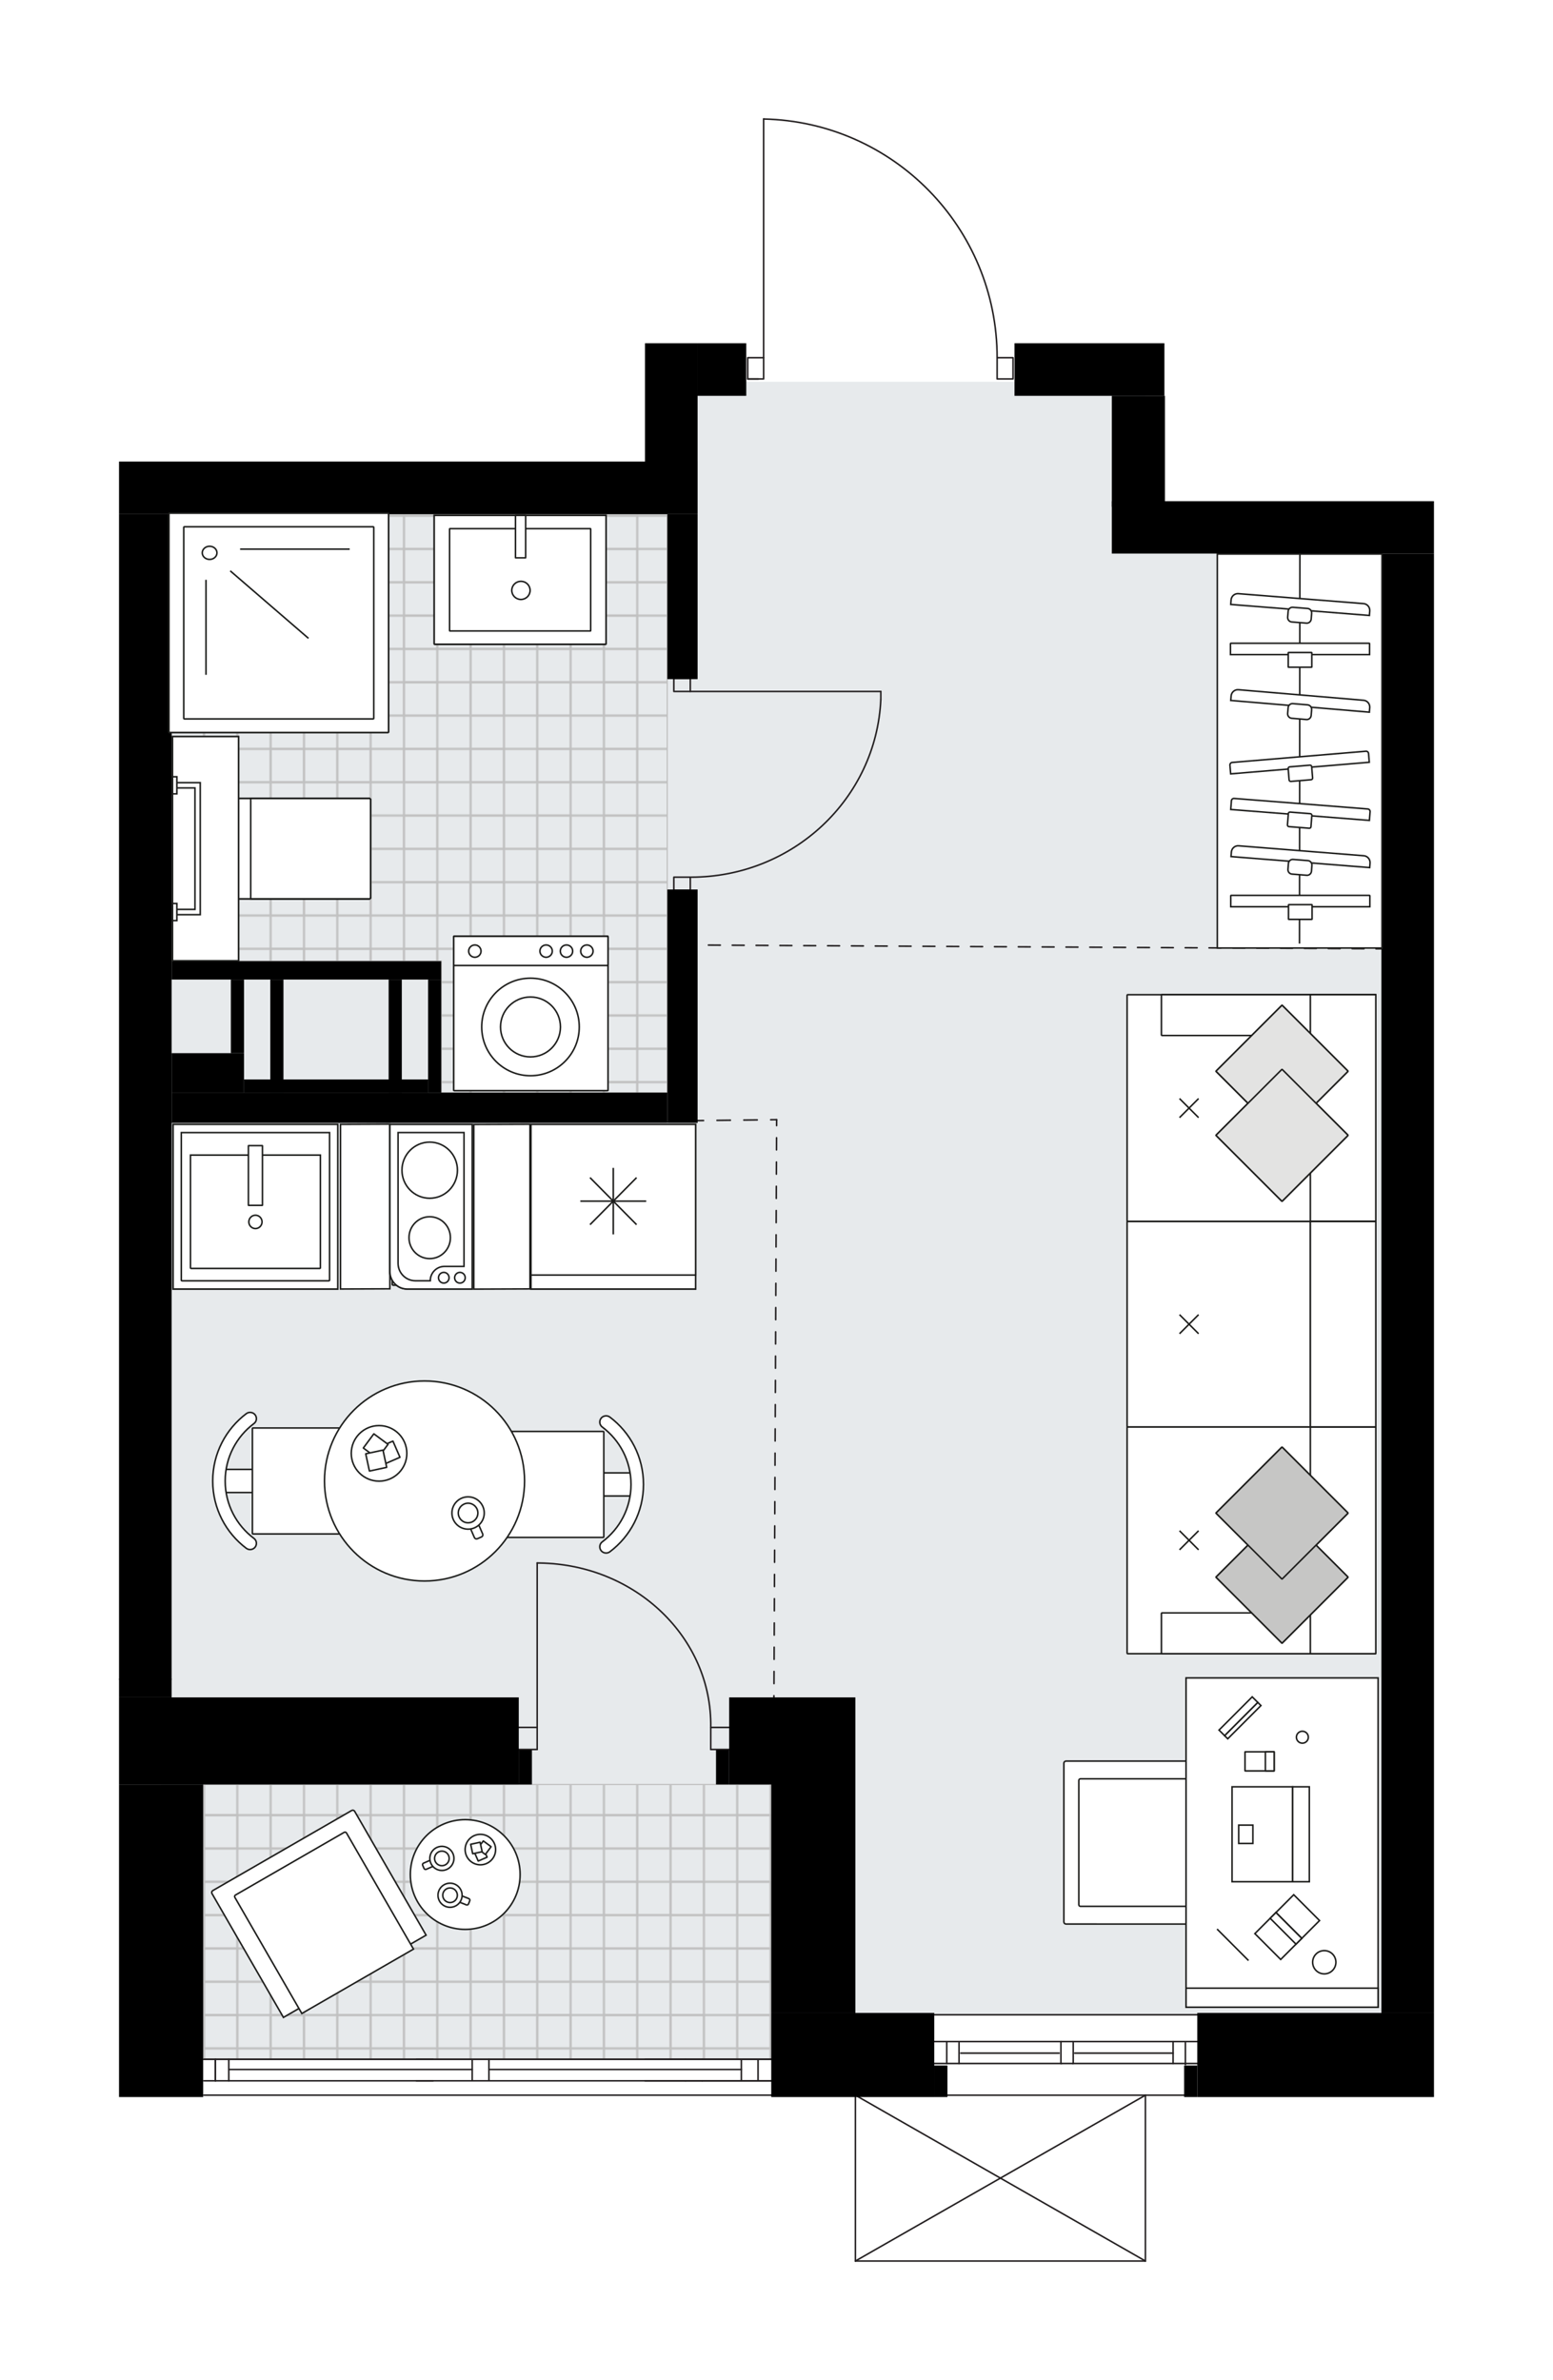 <svg xmlns="http://www.w3.org/2000/svg" xmlns:xlink="http://www.w3.org/1999/xlink" id="layer_1" style="enable-background:new 0 0 1304.79 2000;" version="1.1" viewBox="0 0 1304.79 2000" x="0px" y="0px" xml:space="preserve">
<style type="text/css">
	.st0{fill:none;}
	.st1{fill:none;stroke:#C0C0C0;stroke-width:1.3;stroke-linejoin:round;stroke-miterlimit:10;}
	.st2{fill:none;stroke:#C4C6C7;stroke-width:1.3;stroke-linecap:round;stroke-linejoin:round;stroke-miterlimit:10;}
	.st3{fill:#E7EAEC;}
	
		.st4{fill:url(#SVGID_00000011019624298529168780000000896060824787725193_);stroke:#C0C0C0;stroke-linejoin:round;stroke-miterlimit:10;}
	.st5{fill:url(#SVGID_00000166666439244935793510000018010991331542778525_);stroke:#C0C0C0;stroke-miterlimit:10;}
	.st6{fill:none;stroke:#231F20;stroke-width:1.3;stroke-linecap:round;stroke-linejoin:round;}
	.st7{fill:none;stroke:#231F20;stroke-width:1.3;stroke-linecap:round;stroke-linejoin:round;stroke-dasharray:10.015,10.015;}
	.st8{fill:none;stroke:#231F20;stroke-width:1.3;stroke-linecap:round;stroke-linejoin:round;stroke-dasharray:11.281,11.281;}
	.st9{fill:none;stroke:#231F20;stroke-width:1.3;stroke-linecap:round;stroke-linejoin:round;stroke-dasharray:10.193,10.193;}
	.st10{fill:none;stroke:#231F20;stroke-width:1.3;stroke-linecap:round;stroke-linejoin:round;stroke-miterlimit:10;}
	.st11{fill:#FFFFFF;stroke:#1D1D1B;stroke-width:1.3;stroke-miterlimit:10;}
	.st12{fill:none;stroke:#1D1D1B;stroke-width:1.3;stroke-miterlimit:10;}
	.st13{fill:#FFFFFF;stroke:#1D1E1C;stroke-width:1.3;stroke-miterlimit:10;}
	.st14{fill:#FFFFFF;stroke:#1D1E1C;stroke-width:1.3;stroke-miterlimit:10;}
	.st15{fill:#E3E3E2;stroke:#1D1D1B;stroke-width:1.3;stroke-miterlimit:10;}
	.st16{fill:#C6C6C5;stroke:#1D1D1B;stroke-width:1.3;stroke-miterlimit:10;}
	.st17{fill:none;stroke:#1D1E1C;stroke-width:1.3;stroke-miterlimit:10;}
	.st18{fill:#FFFFFF;stroke:#221F1F;stroke-linecap:round;stroke-linejoin:round;stroke-miterlimit:10;}
	.st19{fill:#231F20;}
	.st20{font-family:'Arial-BoldMT';}
	.st21{font-size:128.208px;}
	.st22{font-size:108.484px;}
	.st23{font-family:'ArialMT';}
	.st24{font-size:92.772px;}
</style>
<pattern height="56" id="SVGID_0000011261502612826950813" patternUnits="userSpaceOnUse" style="overflow:visible;" viewBox="28.65 -84.65 56 56" width="56" y="2000">
	<g>
		<rect class="st0" height="56" width="56" x="28.65" y="-84.65" />
		<g>
			<rect class="st0" height="56" width="56" x="28.65" y="-84.65" />
			<g>
				<rect class="st1" height="28.07" width="28.07" x="84.58" y="-112.65" />
			</g>
			<g>
				<rect class="st1" height="28.07" width="28.07" x="28.58" y="-112.65" />
				<rect class="st1" height="28.07" width="28.07" x="56.65" y="-112.65" />
			</g>
			<g>
				<rect class="st1" height="28.07" width="28.07" x="0.65" y="-112.65" />
			</g>
			<g>
				<rect class="st2" height="28.07" width="28.07" x="84.58" y="-84.72" />
				<rect class="st1" height="28.07" width="28.07" x="84.58" y="-84.72" />
				<rect class="st1" height="28.07" width="28.07" x="84.58" y="-56.65" />
			</g>
			<g>
				<rect class="st2" height="28.07" width="28.07" x="28.58" y="-84.72" />
				<rect class="st1" height="28.07" width="28.07" x="28.58" y="-84.72" />
				<rect class="st1" height="28.07" width="28.07" x="28.58" y="-56.65" />
				<rect class="st1" height="28.07" width="28.07" x="56.65" y="-84.72" />
				<rect class="st1" height="28.07" width="28.07" x="56.65" y="-56.65" />
			</g>
			<g>
				<rect class="st1" height="28.07" width="28.07" x="0.65" y="-84.72" />
				<rect class="st1" height="28.07" width="28.07" x="0.65" y="-56.65" />
			</g>
			<g>
				<rect class="st2" height="28.07" width="28.07" x="84.58" y="-28.72" />
				<rect class="st1" height="28.07" width="28.07" x="84.58" y="-28.72" />
			</g>
			<g>
				<rect class="st2" height="28.07" width="28.07" x="28.58" y="-28.72" />
				<rect class="st1" height="28.07" width="28.07" x="28.58" y="-28.72" />
				<rect class="st1" height="28.07" width="28.07" x="56.65" y="-28.72" />
			</g>
			<g>
				<rect class="st1" height="28.07" width="28.07" x="0.65" y="-28.72" />
			</g>
		</g>
	</g>
</pattern>
<pattern height="56" id="SVGID_1_" patternUnits="userSpaceOnUse" style="overflow:visible;" viewBox="28.65 -84.65 56 56" width="56" y="2000">
	<g>
		<rect class="st0" height="56" width="56" x="28.65" y="-84.65" />
		<g>
			<rect class="st0" height="56" width="56" x="28.65" y="-84.65" />
			<g>
				<rect class="st1" height="28.07" width="28.07" x="84.58" y="-112.65" />
			</g>
			<g>
				<rect class="st1" height="28.07" width="28.07" x="28.58" y="-112.65" />
				<rect class="st1" height="28.07" width="28.07" x="56.65" y="-112.65" />
			</g>
			<g>
				<rect class="st1" height="28.07" width="28.07" x="0.65" y="-112.65" />
			</g>
			<g>
				<rect class="st2" height="28.07" width="28.07" x="84.58" y="-84.72" />
				<rect class="st1" height="28.07" width="28.07" x="84.58" y="-84.72" />
				<rect class="st1" height="28.07" width="28.07" x="84.58" y="-56.65" />
			</g>
			<g>
				<rect class="st2" height="28.07" width="28.07" x="28.58" y="-84.72" />
				<rect class="st1" height="28.07" width="28.07" x="28.58" y="-84.72" />
				<rect class="st1" height="28.07" width="28.07" x="28.58" y="-56.65" />
				<rect class="st1" height="28.07" width="28.07" x="56.65" y="-84.72" />
				<rect class="st1" height="28.07" width="28.07" x="56.65" y="-56.65" />
			</g>
			<g>
				<rect class="st1" height="28.07" width="28.07" x="0.65" y="-84.72" />
				<rect class="st1" height="28.07" width="28.07" x="0.65" y="-56.65" />
			</g>
			<g>
				<rect class="st2" height="28.07" width="28.07" x="84.58" y="-28.72" />
				<rect class="st1" height="28.07" width="28.07" x="84.58" y="-28.72" />
			</g>
			<g>
				<rect class="st2" height="28.07" width="28.07" x="28.58" y="-28.72" />
				<rect class="st1" height="28.07" width="28.07" x="28.58" y="-28.72" />
				<rect class="st1" height="28.07" width="28.07" x="56.65" y="-28.72" />
			</g>
			<g>
				<rect class="st1" height="28.07" width="28.07" x="0.65" y="-28.72" />
			</g>
		</g>
	</g>
</pattern>
<g id="background">
</g>
<g id="floor">
	<g>
		<polygon class="st3" id="k149_00000048460963042692870150000011831250578634266264_" points="1160.59,443.21 1160.59,1730.5     1134.08,1730.5 1134.08,1693.16 756.46,1693.16 756.46,1730.5 135.35,1730.5 135.35,409.84 566.22,409.84 566.22,320.8     962.4,320.8 962.4,443.21   " />
		
			<pattern id="SVGID_00000138538188840754187720000002085683357309378472_" patternTransform="matrix(1 0 0 -1 1403.385 -17110.727)" xlink:href="#SVGID_1_">
		</pattern>
		
			<rect height="230.95" style="fill:url(#SVGID_00000138538188840754187720000002085683357309378472_);stroke:#C0C0C0;stroke-linejoin:round;stroke-miterlimit:10;" width="479.74" x="170.71" y="1499.57" />
		
			<pattern id="SVGID_00000163046615313463230040000005551548182274655885_" patternTransform="matrix(1 0 0 -1 1403.385 -17110.727)" xlink:href="#SVGID_0000011261502612826950813">
		</pattern>
		
			<polygon points="    560.59,432.03 560.59,918.36 370.78,918.36 370.78,807.66 144.08,807.66 144.08,432.03   " style="fill:url(#SVGID_00000163046615313463230040000005551548182274655885_);stroke:#C0C0C0;stroke-miterlimit:10;" />
		<g>
			<g>
				<line class="st6" x1="580.17" x2="585.17" y1="794.12" y2="794.15" />
				<line class="st7" x1="595.18" x2="1151.03" y1="794.2" y2="797.28" />
				<line class="st6" x1="1156.03" x2="1161.03" y1="797.31" y2="797.34" />
			</g>
		</g>
		<g>
			<g>
				<line class="st6" x1="586.11" x2="591.11" y1="941.68" y2="941.62" />
				<line class="st8" x1="602.39" x2="641.87" y1="941.49" y2="941.02" />
				<line class="st6" x1="647.51" x2="652.51" y1="940.96" y2="940.9" />
			</g>
		</g>
		<g>
			<g>
				<line class="st6" x1="652.51" x2="652.48" y1="940.9" y2="945.9" />
				<line class="st9" x1="652.44" x2="650.27" y1="956.09" y2="1419.89" />
				<line class="st6" x1="650.24" x2="650.22" y1="1424.98" y2="1429.98" />
			</g>
		</g>
		<line class="st10" x1="962.35" x2="718.68" y1="1900" y2="1900" />
		<line class="st10" x1="718.68" x2="718.68" y1="1900" y2="1760.66" />
		<line class="st10" x1="962.35" x2="962.35" y1="1760.66" y2="1900" />
		<line class="st10" x1="718.68" x2="962.35" y1="1760.66" y2="1900" />
		<line class="st10" x1="962.35" x2="718.68" y1="1760.66" y2="1900" />
		<line class="st10" x1="793.23" x2="999.82" y1="1760.66" y2="1760.66" />
		<line class="st10" x1="1008.02" x2="901.22" y1="1715.59" y2="1715.58" />
		<line class="st10" x1="891.83" x2="784.38" y1="1715.58" y2="1715.59" />
		<line class="st10" x1="995.92" x2="995.92" y1="1734.95" y2="1716.51" />
		<line class="st10" x1="1006.52" x2="901.22" y1="1734.02" y2="1734.02" />
		<line class="st10" x1="891.83" x2="783.46" y1="1734.02" y2="1734.02" />
		<line class="st10" x1="889.88" x2="807.21" y1="1725.31" y2="1725.32" />
		<line class="st10" x1="985.6" x2="902.98" y1="1725.32" y2="1725.31" />
		<line class="st10" x1="985.6" x2="985.6" y1="1715.59" y2="1734.02" />
		<line class="st10" x1="805.76" x2="805.76" y1="1734.02" y2="1716.56" />
		<line class="st10" x1="795.43" x2="795.43" y1="1715.63" y2="1734.07" />
		<line class="st10" x1="901.69" x2="901.69" y1="1733.97" y2="1716.51" />
		<line class="st10" x1="891.36" x2="891.36" y1="1715.59" y2="1734.02" />
		<line class="st10" x1="901.22" x2="891.83" y1="1715.58" y2="1715.58" />
		<line class="st10" x1="891.83" x2="901.22" y1="1734.02" y2="1734.02" />
		<line class="st10" x1="1006.52" x2="784.38" y1="1693.06" y2="1693.06" />
		<line class="st10" x1="646.81" x2="646.81" y1="1471.05" y2="1452.62" />
		<line class="st10" x1="636.48" x2="636.48" y1="1451.69" y2="1470.13" />
		<line class="st10" x1="171.31" x2="654.57" y1="1730.52" y2="1730.52" />
		<line class="st10" x1="180.98" x2="180.98" y1="1730.52" y2="1748.58" />
		<line class="st10" x1="622.86" x2="410.78" y1="1739.05" y2="1739.05" />
		<line class="st10" x1="396.73" x2="192.22" y1="1739.05" y2="1739.05" />
		<line class="st10" x1="180.98" x2="180.98" y1="1730.52" y2="1748.58" />
		<line class="st10" x1="192.22" x2="192.22" y1="1748.58" y2="1730.52" />
		<line class="st10" x1="636.9" x2="636.9" y1="1731.16" y2="1748.08" />
		<line class="st10" x1="589.98" x2="575.93" y1="1748.58" y2="1748.58" />
		<line class="st10" x1="622.86" x2="622.86" y1="1748.08" y2="1731.16" />
		<line class="st10" x1="575.93" x2="589.98" y1="1730.52" y2="1730.52" />
		<line class="st10" x1="654.57" x2="171.31" y1="1760.61" y2="1760.61" />
		<line class="st10" x1="654.57" x2="650.44" y1="1748.58" y2="1748.58" />
		<line class="st10" x1="650.44" x2="654.57" y1="1730.52" y2="1730.52" />
		<line class="st10" x1="541.93" x2="654.57" y1="1730.52" y2="1730.52" />
		<line class="st10" x1="650.44" x2="589.98" y1="1730.52" y2="1730.52" />
		<line class="st10" x1="575.93" x2="171.31" y1="1730.52" y2="1730.52" />
		<line class="st10" x1="541.93" x2="654.57" y1="1748.58" y2="1748.58" />
		<line class="st10" x1="650.44" x2="589.98" y1="1748.58" y2="1748.58" />
		<line class="st10" x1="575.93" x2="171.31" y1="1748.58" y2="1748.58" />
		<line class="st10" x1="410.78" x2="410.78" y1="1730.52" y2="1748.08" />
		<line class="st10" x1="363.85" x2="349.81" y1="1748.58" y2="1748.58" />
		<line class="st10" x1="396.73" x2="396.73" y1="1748.08" y2="1731.11" />
		<line class="st10" x1="349.81" x2="363.85" y1="1730.52" y2="1730.52" />
		<path class="st10" d="M597.15,1451.58c1.21-75.15-63.11-136.98-143.66-138.11c-0.72-0.01-1.45-0.02-2.17-0.02" />
		<line class="st10" x1="451.32" x2="451.33" y1="1451.57" y2="1313.45" />
		<line class="st10" x1="612.62" x2="597.15" y1="1451.58" y2="1451.58" />
		<line class="st10" x1="597.15" x2="597.15" y1="1451.58" y2="1470.13" />
		<line class="st10" x1="597.15" x2="612.62" y1="1470.13" y2="1470.13" />
		<line class="st10" x1="435.85" x2="451.32" y1="1470.12" y2="1470.13" />
		<line class="st10" x1="451.32" x2="451.32" y1="1470.13" y2="1451.57" />
		<line class="st10" x1="451.32" x2="435.86" y1="1451.57" y2="1451.57" />
		<rect class="st10" height="11.15" width="13.8" x="566.15" y="569.91" />
		<rect class="st10" height="11.15" width="13.8" x="566.15" y="737.11" />
		<line class="st10" x1="579.95" x2="566.15" y1="569.91" y2="569.91" />
		<line class="st10" x1="579.95" x2="566.15" y1="748.25" y2="748.25" />
		<line class="st10" x1="579.95" x2="740.04" y1="581.05" y2="581.05" />
		<path class="st10" d="M580.72,737.11c85.34-0.06,155.52-65.86,159.32-149.36" />
		<line class="st10" x1="740.04" x2="740.04" y1="581.05" y2="587.74" />
		<path class="st10" d="M641.58,100c109.05,2.42,196.18,91.52,196.18,200.59" />
		<line class="st10" x1="637.12" x2="628.21" y1="318.42" y2="318.42" />
		<line class="st10" x1="641.58" x2="641.58" y1="300.59" y2="100" />
		<rect class="st10" height="17.83" width="13.38" x="837.76" y="300.59" />
		<rect class="st10" height="17.83" width="13.38" x="628.21" y="300.59" />
		<rect height="73.22" width="335.86" x="100" y="1426.36" />
		<rect height="262.64" width="70.71" x="100" y="1499.57" />
		<rect height="29.02" width="11.05" x="435.86" y="1470.55" />
		<rect height="15.65" width="44.19" x="100" y="1410.7" />
		<rect height="979.49" width="44.19" x="100" y="432.05" />
		<rect height="196.21" width="25.41" x="560.7" y="747.46" />
		<rect height="138.65" width="25.41" x="560.7" y="432.05" />
		<rect height="25.52" width="416.5" x="144.19" y="918.15" />
		<rect height="15.47" width="226.53" x="144.19" y="807.68" />
		<rect height="95.01" width="11.05" x="359.68" y="823.14" />
		<rect height="33.25" width="60.82" x="144.19" y="885.01" />
		<rect height="61.87" width="11.05" x="193.96" y="823.14" />
		<rect height="95.01" width="11.05" x="227.1" y="823.14" />
		<rect height="95.12" width="11.05" x="326.53" y="823.14" />
		<rect height="11.16" width="154.67" x="205.01" y="907.11" />
		<rect height="73.22" width="106.06" x="612.62" y="1426.36" />
		<rect height="70.71" width="136.99" x="647.97" y="1691.51" />
		<rect height="26.51" width="11.05" x="784.97" y="1735.7" />
		<rect height="29.02" width="11.05" x="601.57" y="1470.55" />
		<rect height="195.53" width="70.71" x="647.97" y="1495.97" />
		<rect height="70.71" width="198.86" x="1005.93" y="1691.51" />
		<rect height="26.51" width="11.05" x="994.88" y="1735.7" />
		<rect height="1226.31" width="44.19" x="1160.6" y="465.19" />
		<rect height="44.02" width="270.67" x="934.11" y="421.17" />
		<rect height="44.19" width="125.95" x="852.36" y="288.43" />
		<rect height="93.23" width="44.65" x="934.11" y="332.62" />
		<rect height="44.19" width="486.11" x="100" y="387.86" />
		<rect height="100.55" width="44.19" x="541.91" y="288.43" />
		<rect height="44.19" width="40.88" x="586.11" y="288.43" />
	</g>
</g>
<g id="mebel">
	<g>
		<rect class="st11" height="331.07" width="138.36" x="1022.76" y="465.58" />
		<line class="st12" x1="1092.14" x2="1091.8" y1="465.94" y2="792.92" />
		<g>
			<g>
				<g>
					<path class="st11" d="M1150.65,752.41H1034.3c-0.14,0-0.26,0.12-0.26,0.26v9.29h116.87v-9.29       C1150.91,752.53,1150.79,752.41,1150.65,752.41z" />
					<path class="st11" d="M1102.21,760.21h-19.48c-0.09,0-0.17,0.07-0.17,0.17v12.02c0,0.09,0.07,0.17,0.17,0.17h19.48       c0.09,0,0.17-0.07,0.17-0.17v-12.02C1102.38,760.29,1102.31,760.21,1102.21,760.21z" />
				</g>
				<g>
					<path class="st11" d="M1145.85,719.11l-105.19-8.36c-3.12-0.25-5.86,2.12-6.1,5.29l-0.29,3.77l116.51,9.26l0.29-3.77       C1151.31,722.13,1148.97,719.36,1145.85,719.11z" />
					<path class="st11" d="M1098.86,723.2l-12.43-0.99c-2.02-0.16-3.79,1.37-3.95,3.43l-0.38,4.88c-0.16,2.05,1.35,3.85,3.38,4.01       l12.43,0.99c2.02,0.16,3.79-1.37,3.95-3.43l0.38-4.88C1102.4,725.15,1100.89,723.36,1098.86,723.2z" />
				</g>
			</g>
			<g>
				<g>
					<path class="st11" d="M1150.42,540.54h-116.35c-0.14,0-0.26,0.11-0.26,0.26v9.29h116.87v-9.29       C1150.67,540.65,1150.56,540.54,1150.42,540.54z" />
					<path class="st11" d="M1101.98,548.33h-19.48c-0.09,0-0.17,0.07-0.17,0.17v12.02c0,0.09,0.07,0.17,0.17,0.17h19.48       c0.09,0,0.17-0.07,0.17-0.17V548.5C1102.15,548.41,1102.07,548.33,1101.98,548.33z" />
				</g>
				<g>
					<path class="st11" d="M1145.61,507.23l-105.19-8.36c-3.12-0.25-5.86,2.12-6.1,5.29l-0.29,3.77l116.51,9.26l0.29-3.77       C1151.07,510.25,1148.74,507.48,1145.61,507.23z" />
					<path class="st11" d="M1098.63,511.32l-12.43-0.99c-2.02-0.16-3.79,1.37-3.95,3.43l-0.38,4.88c-0.16,2.05,1.35,3.85,3.38,4.01       l12.43,0.99c2.02,0.16,3.79-1.37,3.95-3.43l0.38-4.88C1102.17,513.27,1100.65,511.48,1098.63,511.32z" />
				</g>
				<g>
					<path class="st11" d="M1145.64,588.47l-105.15-8.89c-3.12-0.26-5.87,2.09-6.13,5.26l-0.31,3.77l116.46,9.85l0.31-3.77       C1151.09,591.52,1148.76,588.74,1145.64,588.47z" />
					<path class="st11" d="M1098.64,592.32l-12.42-1.05c-2.02-0.17-3.8,1.35-3.97,3.41l-0.4,4.88c-0.17,2.05,1.33,3.85,3.36,4.03       l12.42,1.05c2.02,0.17,3.8-1.35,3.97-3.41l0.4-4.88C1102.16,594.3,1100.66,592.49,1098.64,592.32z" />
				</g>
				<g>
					<path class="st11" d="M1149.19,679.81l-112.34-8.86c-1.15-0.09-2.16,0.78-2.25,1.93l-0.57,7.35l116.51,9.19l0.57-7.35       C1151.2,680.92,1150.34,679.9,1149.19,679.81z" />
					<path class="st11" d="M1100.94,683.77l-17.06-1.35c-0.74-0.06-1.4,0.5-1.45,1.25l-0.74,9.51c-0.06,0.75,0.5,1.41,1.24,1.46       l17.06,1.35c0.74,0.06,1.4-0.5,1.45-1.25l0.74-9.51C1102.25,684.49,1101.69,683.83,1100.94,683.77z" />
				</g>
				<g>
					<path class="st11" d="M1147.57,631.29l-112.3,9.41c-1.15,0.1-2,1.11-1.91,2.27l0.61,7.34l116.46-9.76l-0.61-7.34       C1149.73,632.05,1148.72,631.19,1147.57,631.29z" />
					<path class="st11" d="M1100.58,642.99l-17.05,1.43c-0.74,0.06-1.3,0.72-1.24,1.47l0.78,9.51c0.06,0.75,0.72,1.31,1.46,1.25       l17.05-1.43c0.74-0.06,1.3-0.72,1.24-1.47l-0.78-9.51C1101.98,643.49,1101.32,642.93,1100.58,642.99z" />
				</g>
			</g>
		</g>
	</g>
	<polygon class="st11" points="286.07,1083.19 327.56,1083.02 327.56,944.66 286.07,944.84  " />
	<polygon class="st11" points="398.07,1083.28 445.27,1083.1 445.27,944.75 398.07,944.92  " />
	<g>
		<g>
			<g>
				<rect class="st11" height="19.42" width="40.72" x="494.91" y="1237.71" />
				<path class="st11" d="M530.16,1247.42c0-19.77-9.5-37.28-24.16-48.26c-3.39-2.54-2.44-7.86,1.59-9.12      c0.04-0.01,0.08-0.03,0.13-0.04c1.57-0.49,3.32-0.18,4.64,0.81c17.15,12.9,28.27,33.44,28.27,56.61s-11.12,43.71-28.27,56.61      c-1.32,0.99-3.07,1.3-4.64,0.81c-0.04-0.01-0.08-0.03-0.13-0.04c-4.03-1.27-4.98-6.59-1.59-9.12      C520.66,1284.7,530.16,1267.18,530.16,1247.42z" />
				<path class="st11" d="M507.29,1291.41v-87.99c0-0.29-0.24-0.53-0.53-0.53h-81.42v89.05h81.42      C507.05,1291.94,507.29,1291.71,507.29,1291.41z" />
			</g>
		</g>
		<g>
			<g>
				<rect class="st11" height="19.42" width="40.72" x="183.73" y="1234.79" />
				<path class="st11" d="M189.19,1244.51c0,19.77,9.5,37.28,24.16,48.26c3.39,2.54,2.44,7.86-1.59,9.12      c-0.04,0.01-0.08,0.03-0.13,0.04c-1.57,0.49-3.32,0.18-4.64-0.81c-17.16-12.9-28.27-33.44-28.27-56.61s11.12-43.71,28.27-56.61      c1.32-0.99,3.07-1.3,4.64-0.81c0.04,0.01,0.08,0.03,0.13,0.04c4.03,1.27,4.98,6.59,1.59,9.12      C198.69,1207.23,189.19,1224.74,189.19,1244.51z" />
				<path class="st11" d="M212.06,1200.51v87.99c0,0.29,0.24,0.53,0.53,0.53h81.42v-89.05H212.6      C212.3,1199.98,212.06,1200.22,212.06,1200.51z" />
			</g>
		</g>
		<g>
			<circle class="st13" cx="356.67" cy="1244.51" r="84.05" />
			<g>
				<g>
					<path class="st13" d="M405.54,1289.06c0.41,0.95-0.02,2.05-0.97,2.47l-3.51,1.52c-0.95,0.41-2.05-0.02-2.47-0.97l-3.57-8.22       l6.95-3.02L405.54,1289.06z" />
					
						<rect class="st13" height="7.58" transform="matrix(0.917 -0.398 0.398 0.917 -476.42 263.846)" width="7.58" x="393.2" y="1275.09" />
				</g>
				<circle class="st13" cx="393.27" cy="1271.42" r="13.58" />
				<circle class="st13" cx="393.27" cy="1271.42" r="8.23" />
			</g>
			<g>
				<circle class="st13" cx="318.47" cy="1221.3" r="23.35" />
				<g>
					<path class="st13" d="M316.54,1216.95l5.87,13.53c0.01,0.02,0.03,0.03,0.06,0.02l13.53-5.87c0.02-0.01,0.03-0.03,0.02-0.06       l-5.87-13.53c-0.01-0.02-0.03-0.03-0.06-0.02l-13.53,5.87C316.54,1216.9,316.53,1216.93,316.54,1216.95z" />
					<path class="st13" d="M305.29,1216.83l11.85,8.78c0.02,0.01,0.05,0.01,0.06-0.01l8.78-11.85c0.01-0.02,0.01-0.05-0.01-0.06       l-11.85-8.78c-0.02-0.01-0.05-0.01-0.06,0.01l-8.78,11.85C305.26,1216.79,305.27,1216.82,305.29,1216.83z" />
					<path class="st13" d="M307.28,1221.72l3.1,14.42c0,0.02,0.03,0.04,0.05,0.03l14.42-3.1c0.02-0.01,0.04-0.03,0.03-0.05       l-3.1-14.42c0-0.02-0.03-0.04-0.05-0.03l-14.42,3.1C307.29,1221.67,307.28,1221.7,307.28,1221.72z" />
				</g>
			</g>
		</g>
	</g>
	<g>
		<path class="st11" d="M238.13,1695.29l119.86-69.12l-60.02-104.08c-0.5-0.87-1.62-1.17-2.5-0.67l-116.69,67.3    c-0.87,0.5-1.17,1.62-0.67,2.5L238.13,1695.29z" />
		<path class="st11" d="M253.58,1691.99l93.81-54.1l-56.28-97.59c-0.39-0.68-1.27-0.92-1.95-0.52l-91.33,52.67    c-0.68,0.39-0.92,1.27-0.52,1.95L253.58,1691.99z" />
	</g>
	<g>
		<circle class="st13" cx="390.87" cy="1575.21" r="46.12" />
		<g>
			<g>
				<path class="st13" d="M358.1,1570.84c-0.71,0.31-1.53-0.02-1.84-0.73l-1.14-2.62c-0.31-0.71,0.02-1.53,0.73-1.84l6.13-2.66      l2.25,5.18L358.1,1570.84z" />
				
					<rect class="st13" height="5.65" transform="matrix(0.917 -0.398 0.398 0.917 -592.725 275.001)" width="5.65" x="362.87" y="1561.64" />
			</g>
			<circle class="st13" cx="371.26" cy="1561.68" r="10.13" />
			<circle class="st13" cx="371.26" cy="1561.68" r="6.14" />
		</g>
		<g>
			<g>
				<path class="st13" d="M393.89,1595.46c0.72,0.28,1.07,1.1,0.79,1.81l-1.05,2.66c-0.28,0.72-1.1,1.07-1.81,0.79l-6.21-2.45      l2.07-5.26L393.89,1595.46z" />
				
					<rect class="st14" height="5.65" transform="matrix(0.367 -0.93 0.93 0.367 -1240.276 1366.495)" width="5.65" x="381.21" y="1591.84" />
			</g>
			<circle class="st13" cx="378.12" cy="1592.63" r="10.13" />
			<circle class="st13" cx="378.12" cy="1592.63" r="6.14" />
		</g>
		<g>
			<circle class="st13" cx="403.6" cy="1554.25" r="12.81" />
			<g>
				<path class="st13" d="M405.97,1553.19l-7.39,3.21c-0.02,0.01-0.03,0.03-0.02,0.06l3.21,7.39c0.01,0.02,0.03,0.03,0.06,0.02      l7.39-3.21c0.02-0.01,0.03-0.03,0.02-0.06l-3.21-7.39C406.02,1553.2,406,1553.19,405.97,1553.19z" />
				<path class="st13" d="M406.04,1547.03l-4.79,6.47c-0.01,0.02-0.01,0.05,0.01,0.06l6.47,4.79c0.02,0.01,0.05,0.01,0.06-0.01      l4.79-6.47c0.01-0.02,0.01-0.05-0.01-0.06l-6.47-4.79C406.08,1547,406.06,1547.01,406.04,1547.03z" />
				<path class="st13" d="M403.35,1548.11l-7.87,1.69c-0.02,0.01-0.04,0.03-0.03,0.05l1.69,7.87c0,0.02,0.03,0.04,0.05,0.03      l7.87-1.69c0.02-0.01,0.04-0.03,0.03-0.05l-1.69-7.87C403.4,1548.12,403.38,1548.11,403.35,1548.11z" />
			</g>
		</g>
	</g>
	<g>
		<path class="st11" d="M1009.39,1616.84V1479.9H895.64c-1,0-1.8,0.81-1.8,1.8v133.33c0,1,0.81,1.8,1.8,1.8L1009.39,1616.84    L1009.39,1616.84z" />
		<path class="st11" d="M1014.17,1601.96v-107.18H907.8c-0.78,0-1.41,0.63-1.41,1.41v104.36c0,0.78,0.63,1.41,1.41,1.41H1014.17z" />
	</g>
	<g>
		<rect class="st11" height="276.72" width="161.39" x="996.47" y="1410" />
		<g>
			<path class="st11" d="M1070.51,1472.17v15.91c0,0.04-0.03,0.08-0.08,0.08h-24.34c-0.04,0-0.08-0.03-0.08-0.08v-15.91     c0-0.04,0.03-0.08,0.08-0.08h24.34C1070.48,1472.09,1070.51,1472.12,1070.51,1472.17z" />
			<path class="st11" d="M1070.51,1472.13v15.98c0,0.02-0.02,0.04-0.04,0.04h-7.29c-0.02,0-0.04-0.02-0.04-0.04v-15.98     c0-0.02,0.02-0.04,0.04-0.04h7.29C1070.49,1472.09,1070.51,1472.11,1070.51,1472.13z" />
		</g>
		<g>
			<ellipse class="st11" cx="1094.21" cy="1459.83" rx="5.01" ry="5.02" />
		</g>
		<g>
			<ellipse class="st11" cx="1112.62" cy="1648.93" rx="9.77" ry="9.78" />
		</g>
		<g>
			<rect class="st11" height="79.76" width="50.91" x="1035.15" y="1501.51" />
			<rect class="st11" height="79.76" width="14" x="1086.06" y="1501.51" />
			<rect class="st11" height="15.41" width="11.93" x="1040.72" y="1533.69" />
		</g>
		<g>
			<polygon class="st11" points="1108.65,1613.91 1093.71,1628.88 1072.01,1607.16 1086.96,1592.19    " />
			<polygon class="st11" points="1076.01,1646.6 1093.71,1628.88 1072.01,1607.16 1054.31,1624.88    " />
			<polygon class="st11" points="1088.86,1633.73 1093.71,1628.88 1072.01,1607.16 1067.17,1612.01    " />
		</g>
		<g>
			<polygon class="st11" points="1056.81,1430.64 1052.08,1425.91 1024.19,1453.83 1028.92,1458.56    " />
			<polygon class="st11" points="1056.81,1430.64 1059.41,1433.24 1031.52,1461.16 1028.92,1458.56    " />
		</g>
		<line class="st12" x1="1048.98" x2="1022.54" y1="1647.51" y2="1621.04" />
		<rect class="st11" height="16.03" width="161.39" x="996.47" y="1670.7" />
	</g>
	<g>
		<path class="st11" d="M975.79,869.75v-33.47c0-0.22,0.18-0.4,0.4-0.4h179.32c0.22,0,0.4,0.18,0.4,0.4v33.87H976.19    C975.97,870.15,975.79,869.97,975.79,869.75z" />
		<path class="st11" d="M946.96,1026.07V836.28c0-0.22,0.18-0.4,0.4-0.4h208.15c0.22,0,0.4,0.18,0.4,0.4v190.19H947.37    C947.14,1026.47,946.96,1026.29,946.96,1026.07z" />
		<path class="st11" d="M975.79,836.28v33.47c0,0.22,0.18,0.4,0.4,0.4h179.32c0.22,0,0.4-0.18,0.4-0.4v-33.87H976.19    C975.97,835.88,975.79,836.06,975.79,836.28z" />
		<path class="st11" d="M1100.93,1026.27v-190.2c0-0.11,0.09-0.2,0.2-0.2h54.37c0.23,0,0.42,0.19,0.42,0.42v190.18h-54.79    C1101.02,1026.47,1100.93,1026.38,1100.93,1026.27z" />
		<path class="st11" d="M946.96,1389.14v-189.57c0-0.28,0.23-0.51,0.51-0.51h208.45v190.08c0,0.28-0.23,0.51-0.51,0.51H947.47    C947.19,1389.65,946.96,1389.42,946.96,1389.14z" />
		<path class="st11" d="M975.79,1355.77v33.47c0,0.22,0.18,0.4,0.4,0.4h179.32c0.22,0,0.4-0.18,0.4-0.4v-33.87H976.19    C975.97,1355.37,975.79,1355.55,975.79,1355.77z" />
		<path class="st11" d="M1100.93,1389.45v-190.2c0-0.11,0.09-0.2,0.2-0.2h54.79v190.18c0,0.23-0.19,0.42-0.42,0.42h-54.37    C1101.02,1389.65,1100.93,1389.56,1100.93,1389.45z" />
		<path class="st11" d="M946.96,1198.65v-171.78c0-0.22,0.18-0.4,0.4-0.4h208.55v172.59H947.37    C947.14,1199.06,946.96,1198.88,946.96,1198.65z" />
		<path class="st11" d="M1100.93,1198.86v-172.19c0-0.11,0.09-0.2,0.2-0.2h54.79v172.59h-54.79    C1101.02,1199.06,1100.93,1198.97,1100.93,1198.86z" />
		<path class="st11" d="M1100.93,1198.86v-172.19c0-0.11,0.09-0.2,0.2-0.2h54.79v172.59h-54.79    C1101.02,1199.06,1100.93,1198.97,1100.93,1198.86z" />
		<g>
			<line class="st12" x1="1007.02" x2="991" y1="1104.75" y2="1120.77" />
			<line class="st12" x1="1007.02" x2="991" y1="1120.77" y2="1104.75" />
		</g>
		<g>
			<line class="st12" x1="1007.02" x2="991" y1="1286.34" y2="1302.36" />
			<line class="st12" x1="1007.02" x2="991" y1="1302.36" y2="1286.34" />
		</g>
		<g>
			<line class="st12" x1="1007.02" x2="991" y1="923.16" y2="939.18" />
			<line class="st12" x1="1007.02" x2="991" y1="939.18" y2="923.16" />
		</g>
		<path class="st11" d="M1021.78,900.02l55.17-55.17c0.09-0.09,0.25-0.09,0.34,0l55.17,55.17c0.09,0.09,0.09,0.25,0,0.34    l-55.17,55.17c-0.09,0.09-0.25,0.09-0.34,0l-55.17-55.17C1021.69,900.26,1021.69,900.11,1021.78,900.02z" />
		<path class="st11" d="M1021.78,953.86l55.17-55.17c0.09-0.09,0.25-0.09,0.34,0l55.17,55.17c0.09,0.09,0.09,0.25,0,0.34    l-55.17,55.17c-0.09,0.09-0.25,0.09-0.34,0l-55.17-55.17C1021.69,954.11,1021.69,953.96,1021.78,953.86z" />
		<g>
			<path class="st15" d="M1021.78,900.02l55.17-55.17c0.09-0.09,0.25-0.09,0.34,0l55.17,55.17c0.09,0.09,0.09,0.25,0,0.34     l-55.17,55.17c-0.09,0.09-0.25,0.09-0.34,0l-55.17-55.17C1021.69,900.26,1021.69,900.11,1021.78,900.02z" />
			<path class="st15" d="M1021.78,953.86l55.17-55.17c0.09-0.09,0.25-0.09,0.34,0l55.17,55.17c0.09,0.09,0.09,0.25,0,0.34     l-55.17,55.17c-0.09,0.09-0.25,0.09-0.34,0l-55.17-55.17C1021.69,954.11,1021.69,953.96,1021.78,953.86z" />
		</g>
		<path class="st11" d="M1021.78,1325.51l55.17,55.17c0.09,0.09,0.25,0.09,0.34,0l55.17-55.17c0.09-0.09,0.09-0.25,0-0.34    l-55.17-55.17c-0.09-0.09-0.25-0.09-0.34,0l-55.17,55.17C1021.69,1325.26,1021.69,1325.42,1021.78,1325.51z" />
		<path class="st11" d="M1021.78,1271.66l55.17,55.17c0.09,0.09,0.25,0.09,0.34,0l55.17-55.17c0.09-0.09,0.09-0.25,0-0.34    l-55.17-55.17c-0.09-0.09-0.25-0.09-0.34,0l-55.17,55.17C1021.69,1271.41,1021.69,1271.57,1021.78,1271.66z" />
		<g>
			<path class="st16" d="M1021.78,1325.51l55.17,55.17c0.09,0.09,0.25,0.09,0.34,0l55.17-55.17c0.09-0.09,0.09-0.25,0-0.34     l-55.17-55.17c-0.09-0.09-0.25-0.09-0.34,0l-55.17,55.17C1021.69,1325.26,1021.69,1325.42,1021.78,1325.51z" />
			<path class="st16" d="M1021.78,1271.66l55.17,55.17c0.09,0.09,0.25,0.09,0.34,0l55.17-55.17c0.09-0.09,0.09-0.25,0-0.34     l-55.17-55.17c-0.09-0.09-0.25-0.09-0.34,0l-55.17,55.17C1021.69,1271.41,1021.69,1271.57,1021.78,1271.66z" />
		</g>
	</g>
	<g>
		<path class="st11" d="M365.09,541.37h143.82c0.15,0,0.28-0.12,0.28-0.28v-108H364.82v108    C364.82,541.24,364.94,541.37,365.09,541.37z" />
		<path class="st11" d="M377.93,530.21h118.13c0.12,0,0.21-0.09,0.21-0.21v-85.55c0-0.12-0.09-0.21-0.21-0.21H377.93    c-0.12,0-0.21,0.09-0.21,0.21V530C377.72,530.12,377.82,530.21,377.93,530.21z" />
		<ellipse class="st11" cx="437.68" cy="496.12" rx="7.7" ry="7.63" />
		<path class="st11" d="M433.15,468.76h8.44c0.03,0,0.05-0.02,0.05-0.05v-35.57c0-0.03-0.02-0.05-0.05-0.05h-8.44    c-0.03,0-0.05,0.02-0.05,0.05v35.57C433.1,468.74,433.12,468.76,433.15,468.76z" />
	</g>
	<g>
		<path class="st13" d="M326,615.53H142.41c-0.25,0-0.44-0.2-0.44-0.44V431.7c0-0.25,0.2-0.44,0.44-0.44H326    c0.25,0,0.44,0.2,0.44,0.44v183.39C326.45,615.33,326.25,615.53,326,615.53z" />
		<path class="st13" d="M313.6,604.14H154.82c-0.25,0-0.44-0.2-0.44-0.44V443.09c0-0.25,0.2-0.44,0.44-0.44H313.6    c0.25,0,0.44,0.2,0.44,0.44V603.7C314.05,603.94,313.85,604.14,313.6,604.14z" />
		<ellipse class="st13" cx="176.11" cy="464.57" rx="6.18" ry="5.53" />
		<g>
			<line class="st17" x1="193.43" x2="259.19" y1="479.7" y2="536.43" />
			<line class="st17" x1="173.08" x2="173.08" y1="487.23" y2="567.07" />
			<line class="st17" x1="201.73" x2="293.8" y1="461.45" y2="461.45" />
		</g>
	</g>
	<g>
		<path class="st11" d="M510.45,786.8H381.59c-0.22,0-0.4,0.18-0.4,0.4v128.86c0,0.22,0.18,0.4,0.4,0.4h128.86    c0.22,0,0.4-0.18,0.4-0.4V787.19C510.85,786.97,510.67,786.8,510.45,786.8z" />
		<path class="st11" d="M510.49,786.8H381.55c-0.2,0-0.36,0.16-0.36,0.36v23.81c0,0.2,0.16,0.36,0.36,0.36h128.94    c0.2,0,0.36-0.16,0.36-0.36v-23.81C510.85,786.96,510.69,786.8,510.49,786.8z" />
		<circle class="st11" cx="445.7" cy="862.98" r="40.98" />
		<circle class="st11" cx="445.7" cy="862.98" r="25.17" />
		<ellipse class="st11" cx="493.08" cy="799.25" rx="5.2" ry="5.16" />
		<ellipse class="st11" cx="475.95" cy="799.25" rx="5.2" ry="5.16" />
		<ellipse class="st11" cx="458.83" cy="799.25" rx="5.2" ry="5.16" />
		<ellipse class="st11" cx="398.96" cy="799.25" rx="5.2" ry="5.16" />
	</g>
	<g>
		<g>
			<path class="st13" d="M311.35,754.18v-82.05c0-0.63-0.51-1.13-1.13-1.13H200.41v84.31h109.81     C310.85,755.32,311.35,754.81,311.35,754.18z" />
			<path class="st13" d="M311.35,754.18v-82.05c0-0.63-0.51-1.13-1.13-1.13h-99.57v84.31h99.57     C310.85,755.32,311.35,754.81,311.35,754.18z" />
		</g>
		<rect class="st13" height="188.38" width="55.47" x="144.94" y="618.97" />
		<g>
			<g id="LWPOLYLINE_00000095312893406321930040000009782186251772770446_">
				<polygon class="st13" points="148.6,764.19 163.81,764.19 163.81,662.13 148.59,662.13 148.59,657.69 168.24,657.69       168.25,768.63 148.6,768.63     " />
			</g>
			<g id="LWPOLYLINE_00000036226222076244025350000013438242878309105834_">
				<rect class="st13" height="14.36" width="3.65" x="144.95" y="759.23" />
			</g>
			<g id="LWPOLYLINE_00000025437632441056706830000005022282320206918276_">
				<rect class="st13" height="14.36" width="3.65" x="144.95" y="652.73" />
			</g>
		</g>
	</g>
	<g>
		<rect class="st11" height="138.36" width="138.36" x="446.09" y="944.83" />
		<rect class="st11" height="126.63" width="138.36" x="446.09" y="944.83" />
		<g>
			<g>
				<line class="st12" x1="487.6" x2="542.94" y1="1009.36" y2="1009.36" />
				<line class="st12" x1="515.27" x2="515.27" y1="981.41" y2="1037.3" />
			</g>
			<g>
				<line class="st12" x1="495.7" x2="534.84" y1="1029.12" y2="989.59" />
				<line class="st12" x1="495.7" x2="534.84" y1="989.59" y2="1029.12" />
			</g>
		</g>
	</g>
	<g>
		<path class="st13" d="M330.1,1079.9h63.82V949.55h-64.26v129.91C329.65,1079.7,329.85,1079.9,330.1,1079.9z" />
		<g>
			<ellipse class="st13" cx="361.02" cy="983.34" rx="23.31" ry="23.59" />
			<ellipse class="st13" cx="361.02" cy="1040.06" rx="17.39" ry="17.6" />
		</g>
		<path class="st13" d="M396.74,944.84v138.36h-54.63c-8.03,0-14.55-6.59-14.55-14.72V944.84H396.74z M348.99,1076.27h12.5l0,0    c0-6.67,5.34-12.07,11.93-12.07h16.42V951.72h-55.4v109.83C334.44,1069.68,340.95,1076.27,348.99,1076.27z" />
		<ellipse class="st13" cx="386.42" cy="1073.72" rx="4.44" ry="4.5" />
		<ellipse class="st13" cx="372.86" cy="1073.72" rx="4.44" ry="4.5" />
	</g>
	<g>
		<rect class="st13" height="138.36" width="138.36" x="145.43" y="944.83" />
		<path class="st13" d="M152.73,1076.29h123.76c0.22,0,0.4-0.18,0.4-0.4V951.74H152.33v124.16    C152.33,1076.11,152.51,1076.29,152.73,1076.29z" />
		<path class="st13" d="M160.44,1065.89h108.35c0.22,0,0.4-0.18,0.4-0.4v-94.83H160.04v94.83    C160.04,1065.71,160.21,1065.89,160.44,1065.89z" />
		<ellipse class="st13" cx="214.61" cy="1026.79" rx="5.55" ry="5.61" />
		<path class="st13" d="M220.43,1012.9h-11.65c-0.04,0-0.07-0.03-0.07-0.07v-50.06c0-0.04,0.03-0.07,0.07-0.07h11.65    c0.04,0,0.07,0.03,0.07,0.07v50.06C220.5,1012.87,220.47,1012.9,220.43,1012.9z" />
	</g>
</g>
<g id="su_00000036230442879435334610000004380657545103985301_">
	<g>
		<path class="st11" d="M365.09,541.37h143.82c0.15,0,0.28-0.12,0.28-0.28v-108H364.82v108    C364.82,541.24,364.94,541.37,365.09,541.37z" />
		<path class="st11" d="M377.93,530.21h118.13c0.12,0,0.21-0.09,0.21-0.21v-85.55c0-0.12-0.09-0.21-0.21-0.21H377.93    c-0.12,0-0.21,0.09-0.21,0.21V530C377.72,530.12,377.82,530.21,377.93,530.21z" />
		<ellipse class="st11" cx="437.68" cy="496.12" rx="7.7" ry="7.63" />
		<path class="st11" d="M433.15,468.76h8.44c0.03,0,0.05-0.02,0.05-0.05v-35.57c0-0.03-0.02-0.05-0.05-0.05h-8.44    c-0.03,0-0.05,0.02-0.05,0.05v35.57C433.1,468.74,433.12,468.76,433.15,468.76z" />
	</g>
	<g>
		<path class="st13" d="M326,615.53H142.41c-0.25,0-0.44-0.2-0.44-0.44V431.7c0-0.25,0.2-0.44,0.44-0.44H326    c0.25,0,0.44,0.2,0.44,0.44v183.39C326.45,615.33,326.25,615.53,326,615.53z" />
		<path class="st13" d="M313.6,604.14H154.82c-0.25,0-0.44-0.2-0.44-0.44V443.09c0-0.25,0.2-0.44,0.44-0.44H313.6    c0.25,0,0.44,0.2,0.44,0.44V603.7C314.05,603.94,313.85,604.14,313.6,604.14z" />
		<ellipse class="st13" cx="176.11" cy="464.57" rx="6.18" ry="5.53" />
		<g>
			<line class="st17" x1="193.43" x2="259.19" y1="479.7" y2="536.43" />
			<line class="st17" x1="173.08" x2="173.08" y1="487.23" y2="567.07" />
			<line class="st17" x1="201.73" x2="293.8" y1="461.45" y2="461.45" />
		</g>
	</g>
	<g>
		<path class="st11" d="M510.45,786.8H381.59c-0.22,0-0.4,0.18-0.4,0.4v128.86c0,0.22,0.18,0.4,0.4,0.4h128.86    c0.22,0,0.4-0.18,0.4-0.4V787.19C510.85,786.97,510.67,786.8,510.45,786.8z" />
		<path class="st11" d="M510.49,786.8H381.55c-0.2,0-0.36,0.16-0.36,0.36v23.81c0,0.2,0.16,0.36,0.36,0.36h128.94    c0.2,0,0.36-0.16,0.36-0.36v-23.81C510.85,786.96,510.69,786.8,510.49,786.8z" />
		<circle class="st11" cx="445.7" cy="862.98" r="40.98" />
		<circle class="st11" cx="445.7" cy="862.98" r="25.17" />
		<ellipse class="st11" cx="493.08" cy="799.25" rx="5.2" ry="5.16" />
		<ellipse class="st11" cx="475.95" cy="799.25" rx="5.2" ry="5.16" />
		<ellipse class="st11" cx="458.83" cy="799.25" rx="5.2" ry="5.16" />
		<ellipse class="st11" cx="398.96" cy="799.25" rx="5.2" ry="5.16" />
	</g>
	<g>
		<g>
			<path class="st13" d="M311.35,754.18v-82.05c0-0.63-0.51-1.13-1.13-1.13H200.41v84.31h109.81     C310.85,755.32,311.35,754.81,311.35,754.18z" />
			<path class="st13" d="M311.35,754.18v-82.05c0-0.63-0.51-1.13-1.13-1.13h-99.57v84.31h99.57     C310.85,755.32,311.35,754.81,311.35,754.18z" />
		</g>
		<rect class="st13" height="188.38" width="55.47" x="144.94" y="618.97" />
		<g>
			<g id="LWPOLYLINE_00000132809896213053520940000009564589550429189566_">
				<polygon class="st13" points="148.6,764.19 163.81,764.19 163.81,662.13 148.59,662.13 148.59,657.69 168.24,657.69       168.25,768.63 148.6,768.63     " />
			</g>
			<g id="LWPOLYLINE_00000016756602561565579710000011219856840514409092_">
				<rect class="st13" height="14.36" width="3.65" x="144.95" y="759.23" />
			</g>
			<g id="LWPOLYLINE_00000058572574426823256910000005542370857306372490_">
				<rect class="st13" height="14.36" width="3.65" x="144.95" y="652.73" />
			</g>
		</g>
	</g>
	<g>
		<rect class="st11" height="138.36" width="138.36" x="446.09" y="944.83" />
		<rect class="st11" height="126.63" width="138.36" x="446.09" y="944.83" />
		<g>
			<g>
				<line class="st12" x1="487.6" x2="542.94" y1="1009.36" y2="1009.36" />
				<line class="st12" x1="515.27" x2="515.27" y1="981.41" y2="1037.3" />
			</g>
			<g>
				<line class="st12" x1="495.7" x2="534.84" y1="1029.12" y2="989.59" />
				<line class="st12" x1="495.7" x2="534.84" y1="989.59" y2="1029.12" />
			</g>
		</g>
	</g>
	<g>
		<path class="st13" d="M330.1,1079.9h63.82V949.55h-64.26v129.91C329.65,1079.7,329.85,1079.9,330.1,1079.9z" />
		<g>
			<ellipse class="st13" cx="361.02" cy="983.34" rx="23.31" ry="23.59" />
			<ellipse class="st13" cx="361.02" cy="1040.06" rx="17.39" ry="17.6" />
		</g>
		<path class="st13" d="M396.74,944.84v138.36h-54.63c-8.03,0-14.55-6.59-14.55-14.72V944.84H396.74z M348.99,1076.27h12.5l0,0    c0-6.67,5.34-12.07,11.93-12.07h16.42V951.72h-55.4v109.83C334.44,1069.68,340.95,1076.27,348.99,1076.27z" />
		<ellipse class="st13" cx="386.42" cy="1073.72" rx="4.44" ry="4.5" />
		<ellipse class="st13" cx="372.86" cy="1073.72" rx="4.44" ry="4.5" />
	</g>
	<g>
		<rect class="st13" height="138.36" width="138.36" x="145.43" y="944.83" />
		<path class="st13" d="M152.73,1076.29h123.76c0.22,0,0.4-0.18,0.4-0.4V951.74H152.33v124.16    C152.33,1076.11,152.51,1076.29,152.73,1076.29z" />
		<path class="st13" d="M160.44,1065.89h108.35c0.22,0,0.4-0.18,0.4-0.4v-94.83H160.04v94.83    C160.04,1065.71,160.21,1065.89,160.44,1065.89z" />
		<ellipse class="st13" cx="214.61" cy="1026.79" rx="5.55" ry="5.61" />
		<path class="st13" d="M220.43,1012.9h-11.65c-0.04,0-0.07-0.03-0.07-0.07v-50.06c0-0.04,0.03-0.07,0.07-0.07h11.65    c0.04,0,0.07,0.03,0.07,0.07v50.06C220.5,1012.87,220.47,1012.9,220.43,1012.9z" />
	</g>
</g>
</svg>